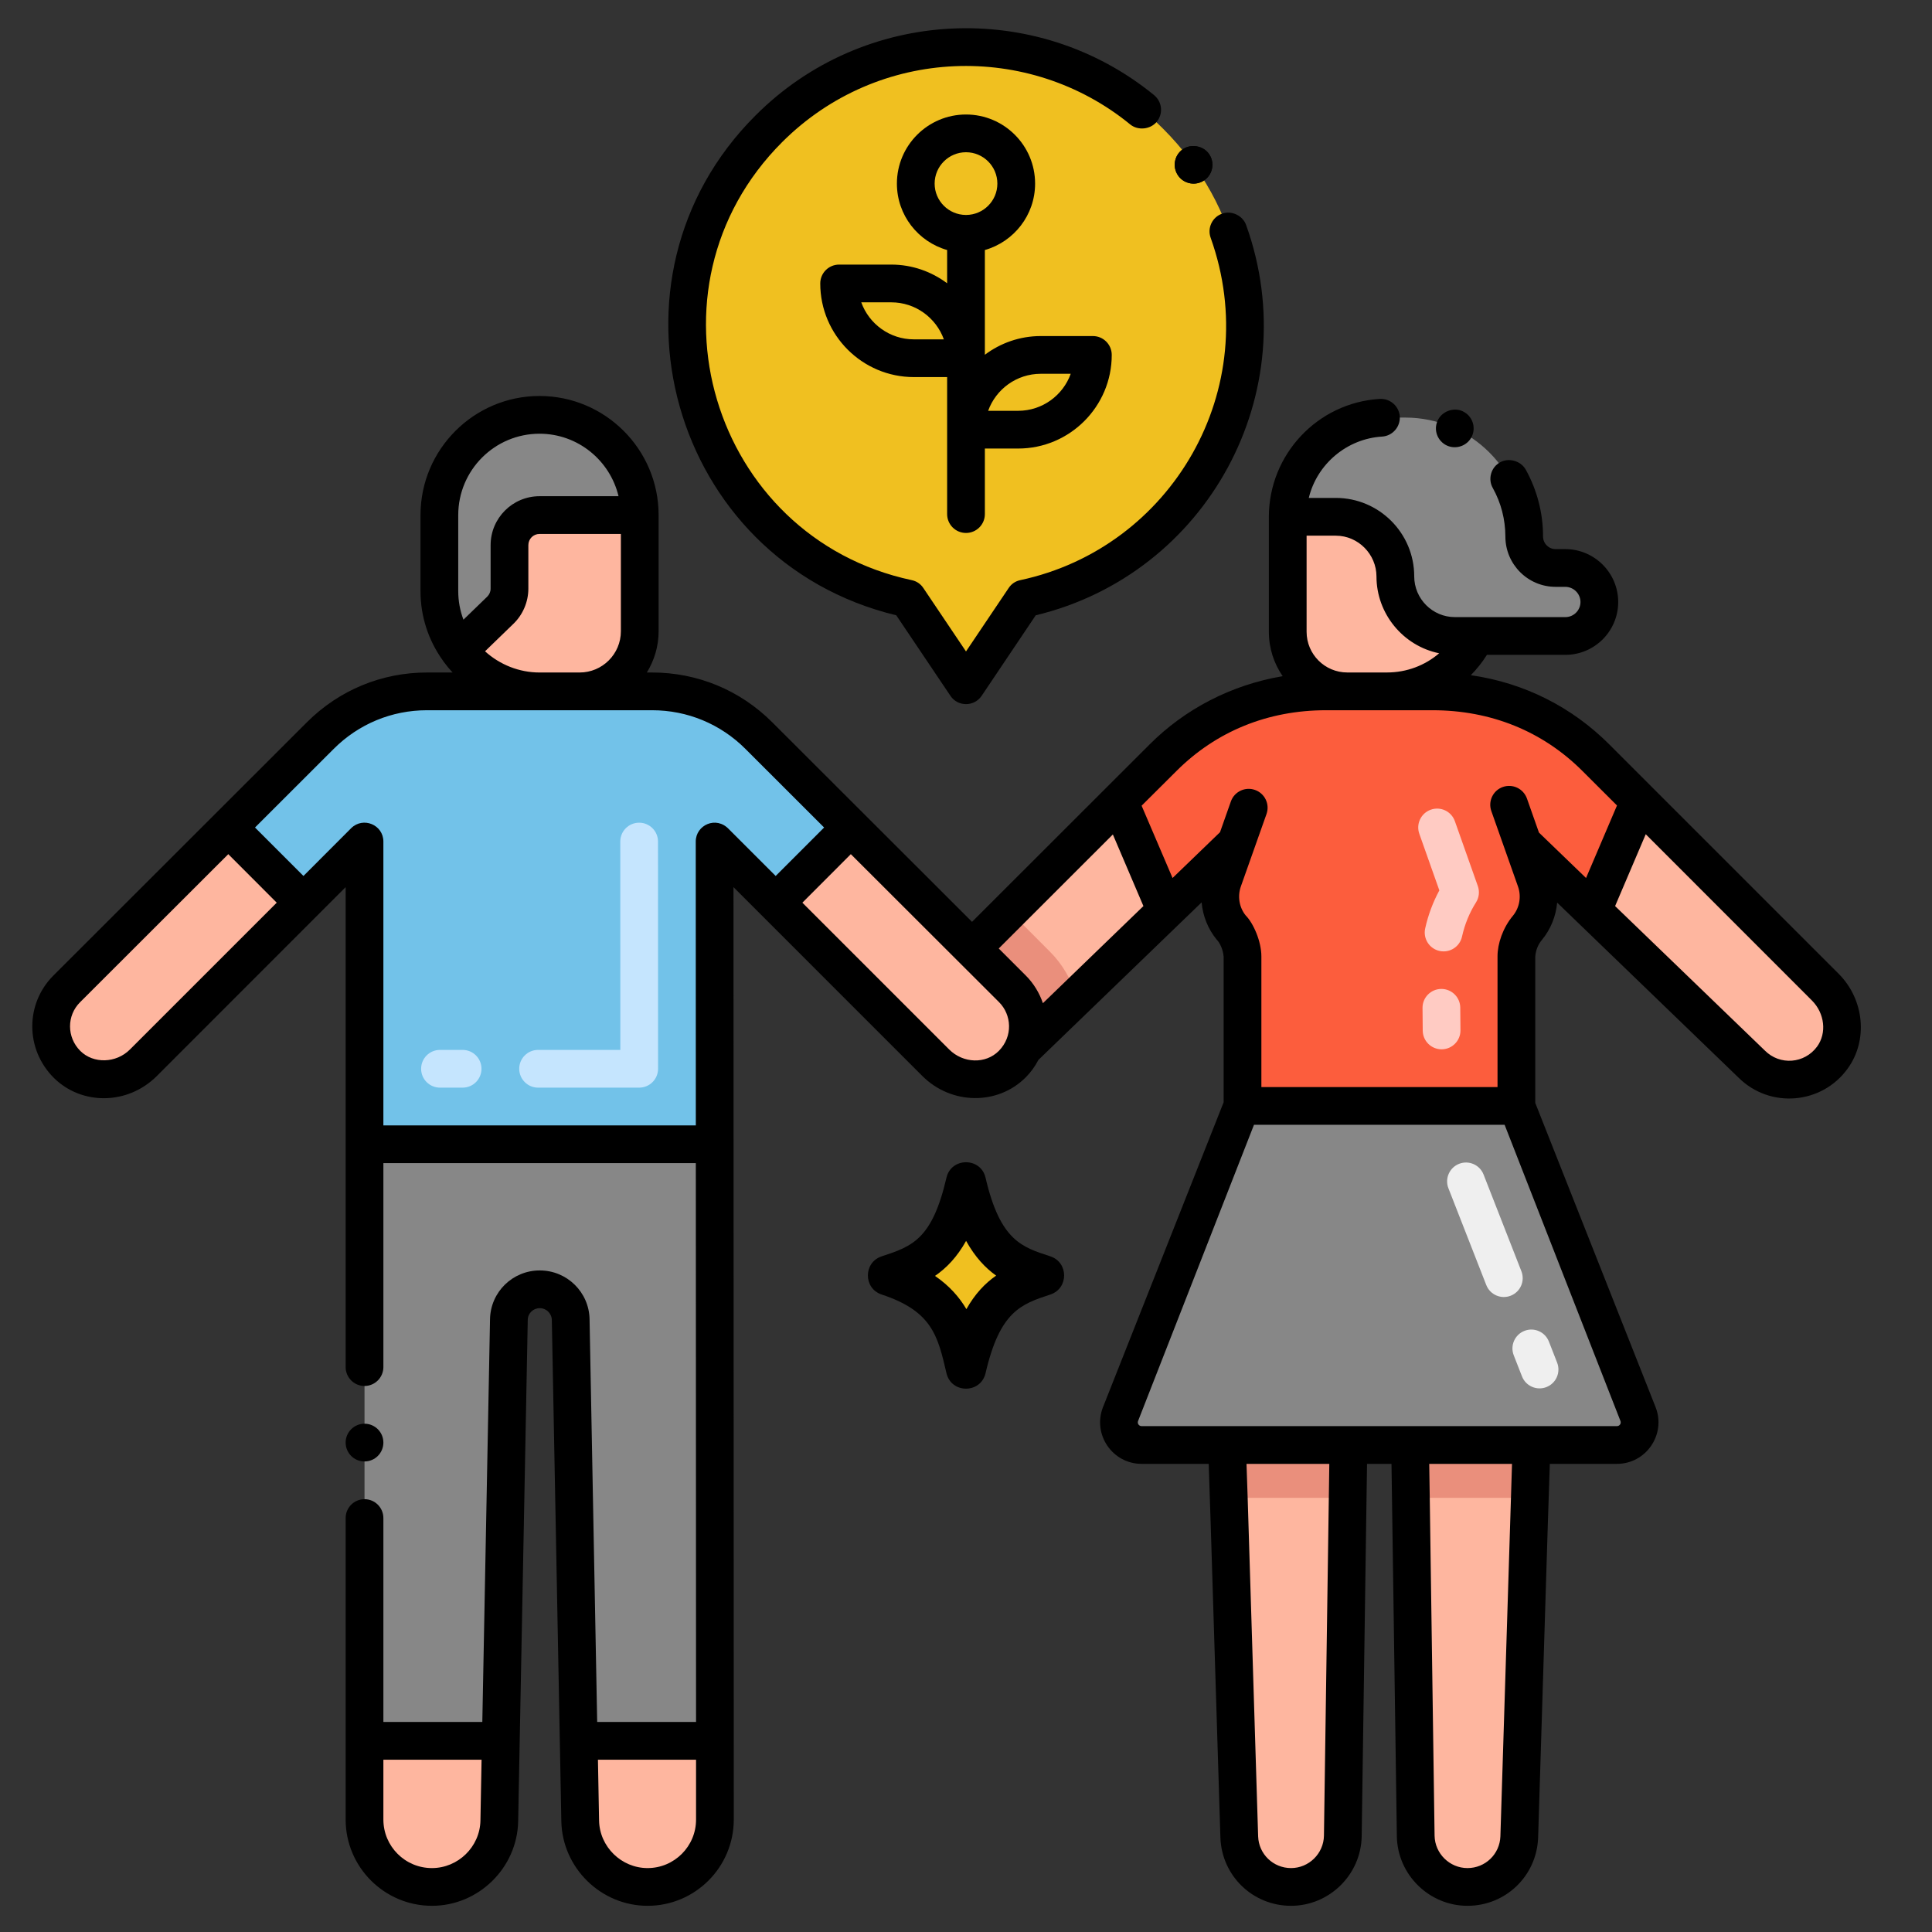 <?xml version="1.0" encoding="UTF-8"?> <svg xmlns="http://www.w3.org/2000/svg" height="512" viewBox="0 0 256 256" width="512"><rect x="0" y="0" width="256" height="256" fill="#333333" stroke="none"/><g id="Layer_1"><g><path d="m144.813 47.029h-6.907c-5.471 0-9.906 4.435-9.906 9.906h6.907c5.471 0 9.906-4.435 9.906-9.906z" fill="#13bf6d"></path></g><g><path d="m111.188 37.56h6.907c5.471 0 9.906 4.435 9.906 9.906h-6.907c-5.472 0-9.906-4.435-9.906-9.906z" fill="#13bf6d"></path></g><g><circle cx="128" cy="24.328" fill="#fc5d3d" r="6.656"></circle></g><g><path d="m101.876 17.063c-20.778 20.779-10.025 56.199 18.403 62.247l7.721 11.489 7.721-11.489c28.382-6.038 39.208-41.441 18.403-62.246-14.428-14.428-37.82-14.428-52.248-.001z" fill="#f0c020"></path></g><path d="m100.11 15.3c-21.756 21.7-11.263 59.026 18.65 66.23l7.17 10.66c.966 1.469 3.151 1.488 4.15 0l7.16-10.66c22.687-5.464 35.862-29.475 27.88-51.71-.45-1.26-1.93-1.97-3.2-1.5-1.265.442-1.983 1.867-1.5 3.19 7.154 20.023-5.19 41.084-25.22 45.36-.64.13-1.19.5-1.55 1.05l-5.65 8.4-5.65-8.4c-.36-.55-.91-.92-1.55-1.05-26.532-5.664-36.517-38.683-17.16-58.04 12.766-12.746 32.74-13.29 46.12-2.34 1.03.84 2.68.67 3.52-.36.858-1.062.737-2.604-.35-3.52-15.608-12.754-38.504-11.665-52.82 2.69z"></path><g><path d="m156.71 19.79c-1.13.8-1.39 2.37-.59 3.49.787 1.13 2.372 1.382 3.48.59 1.13-.8 1.39-2.36.59-3.48-.76-1.09-2.4-1.37-3.48-.6z"></path></g><path d="m148.31 106.188-14.55 14.54-4.96 4.95-16.06-16.03-9.96 9.96c7.98 7.97 19.05 19.05 21.22 21.22 2.79 2.77 7.35 2.96 10.12.19.62-.63 1.11-1.34 1.45-2.09l7.07-6.82 11.85-11.45z" fill="#feb69f"></path><path d="m135.57 138.928c1.2-2.63.69-5.8-1.43-7.91l-5.34-5.34 4.96-4.95c1.52 1.52 2.4 2.4 5.33 5.34 1.71 1.7 2.91 3.8 3.55 6.04z" fill="#ea8f7c"></path><path d="m40.21 119.608-21.22 21.22c-2.77 2.77-7.35 2.96-10.12.19-2.82-2.83-2.74-7.29-.02-10l21.4-21.37z" fill="#feb69f"></path><path d="m102.78 119.608c-3.89-3.9-7.05-7.06-8.09-8.1l.01 40.11h-46.4v-40.11l-8.09 8.1-9.96-9.96 12.2-12.19c3.75-3.75 8.83-5.85 14.13-5.85h29.83c5.3 0 10.38 2.1 14.13 5.85l12.2 12.19z" fill="#72c2e9"></path><path d="m94.73 230.67h-18.05l-1.06-55.82c-.04-2.18-1.82-4.01-4.1-4.01-2.23 0-4.05 1.78-4.09 4.01l-1.07 55.82h-18.06v-79.05h46.4z" fill="#878787"></path><g fill="#feb69f"><path d="m178.68 191.469-.11 7-.64 44.81c-.06 3.75-3.11 6.75-6.86 6.75-3.7 0-6.73-2.93-6.86-6.62l-1.39-44.94-.24-7z"></path><path d="m202.94 191.469-.24 7-1.39 44.94c-.13 3.69-3.16 6.62-6.86 6.62-3.75 0-6.8-3-6.86-6.75l-.64-44.81-.11-7z"></path><path d="m242.8 140.138c-2.55 3.52-7.63 3.92-10.7.85l-21.07-20.33 6.19-14.5 24.64 24.64c2.49 2.49 3.01 6.49.94 9.34z"></path><path d="m71.491 54.968c-7.328 0-13.27 5.942-13.27 13.278v10.092c0 2.939.956 5.655 2.573 7.854 2.413 3.282 6.308 5.416 10.697 5.416h5.313c4.397 0 7.965-3.56 7.965-7.965v-15.397c0-7.358-5.963-13.278-13.278-13.278z"></path></g><path d="m84.769 68.246h-13.278c-2.2 0-3.983 1.783-3.983 3.983v5.769c0 1.078-.437 2.11-1.211 2.86l-5.504 5.334c-1.617-2.198-2.573-4.914-2.573-7.854v-10.092c0-7.336 5.942-13.278 13.27-13.278 7.316 0 13.279 5.92 13.279 13.278z" fill="#878787"></path><path d="m162.58 191.469h16.1l-.11 7h-15.75z" fill="#ea8f7c"></path><path d="m202.94 191.469-.24 7h-15.75l-.11-7z" fill="#ea8f7c"></path><path d="m66.36 230.67-.2 10.62c-.1 4.86-4.07 8.74-8.92 8.74h-.01c-4.93 0-8.93-4-8.93-8.93v-10.43z" fill="#feb69f"></path><path d="m94.73 230.67v10.42.02c0 4.92-4 8.92-8.92 8.92-4.86 0-8.83-3.88-8.93-8.74l-.2-10.62z" fill="#feb69f"></path><g><path d="m139.182 166.475c-3.729-1.228-6.641-2.022-8.591-10.421-.635-2.737-4.548-2.73-5.181 0-1.907 8.213-4.566 9.092-8.591 10.422-2.424.801-2.43 4.248 0 5.051 6.686 2.209 7.444 5.476 8.591 10.421.637 2.743 4.545 2.742 5.182 0 1.905-8.212 4.709-9.139 8.591-10.421 2.423-.802 2.428-4.249-.001-5.052z"></path></g><g><path d="m131.992 169.025c-1.48 1.03-2.8 2.42-3.94 4.44-.94-1.59-2.25-3.09-4.16-4.4 1.55-1.07 2.93-2.51 4.12-4.64 1.2 2.16 2.56 3.59 3.98 4.6z" fill="#f0c020"></path></g><path d="m211.03 120.658-9.27-8.95 1.74 4.92c.76 2.15.35 4.54-1.1 6.3-.88 1.06-1.39 2.38-1.47 3.76v19.85h-36.29v-19.83c-.08-1.39-.59-2.71-1.47-3.77l-.01-.01c-1.45-1.76-1.86-4.15-1.1-6.3l1.76-4.97-9.33 9-6.18-14.47 5.82-5.81c5.44-5.43 12.87-8.77 21.57-8.77h14.12c8.76 0 16.18 3.33 21.64 8.79l5.76 5.76z" fill="#fc5d3d"></path><path d="m214.254 191.469h-62.986c-2.113 0-3.564-2.126-2.794-4.093l16.166-40.836c10.215 0 34.262-.001 36.29-.001l16.118 40.837c.769 1.967-.682 4.093-2.794 4.093z" fill="#878787"></path><path d="m191.019 139.039c-1.37 0-2.487-1.104-2.5-2.477l-.027-3c-.013-1.381 1.097-2.51 2.478-2.523h.022c1.37 0 2.487 1.104 2.5 2.477l.027 3c.013 1.381-1.097 2.51-2.478 2.523-.008 0-.016 0-.022 0zm-.271-13.032c-1.349-.296-2.202-1.63-1.905-2.979.386-1.759 1.028-3.482 1.877-5.048l-2.654-7.501c-.461-1.302.221-2.73 1.522-3.191 1.302-.463 2.73.221 3.19 1.523l3.042 8.596c.257.724.166 1.526-.246 2.174-.855 1.347-1.495 2.91-1.849 4.52-.294 1.344-1.624 2.202-2.977 1.906z" fill="#ffcbc3"></path><path d="m201.672 182.379-1.093-2.794c-.503-1.286.132-2.736 1.418-3.239 1.285-.505 2.735.132 3.238 1.417l1.093 2.794c.503 1.286-.132 2.736-1.418 3.239-1.28.502-2.734-.127-3.238-1.417zm-4.734-12.107-5.015-12.822c-.503-1.286.132-2.736 1.418-3.239 1.285-.505 2.735.132 3.238 1.417l5.015 12.822c.503 1.286-.132 2.736-1.418 3.239-1.28.502-2.734-.127-3.238-1.417z" fill="#efefef"></path><path d="m84.697 144.118h-13.397c-1.381 0-2.5-1.119-2.5-2.5s1.119-2.5 2.5-2.5h10.897l-.007-27.607c0-1.38 1.119-2.5 2.5-2.5 1.38 0 2.5 1.119 2.5 2.5l.008 30.107c-.001 1.38-1.12 2.5-2.501 2.5zm-23.397 0h-3c-1.381 0-2.5-1.119-2.5-2.5s1.119-2.5 2.5-2.5h3c1.381 0 2.5 1.119 2.5 2.5s-1.119 2.5-2.5 2.5z" fill="#c5e5fe"></path><circle cx="48.3" cy="191.15" r="2.5"></circle><path d="m159.6 23.87c1.12-.8 1.391-2.36.59-3.48-.77-1.09-2.399-1.37-3.479-.6-1.158.82-1.377 2.402-.59 3.49v.01c.803 1.113 2.366 1.375 3.479.58z"></path><g><path d="m195.569 84.274c-2.145 4.345-6.617 7.335-11.79 7.335h-5.26c-4.356 0-7.887-3.531-7.887-7.887v-15.245h6.372c4.356 0 7.887 3.531 7.887 7.887v.024c0 4.356 3.531 7.887 7.887 7.887h2.791z" fill="#feb69f"></path></g><g><path d="m201.964 71.103c0-8.711-7.062-15.773-15.773-15.773h-2.413c-7.256 0-13.147 5.883-13.147 13.147h6.372c4.356 0 7.887 3.531 7.887 7.887v.024c0 4.356 3.531 7.887 7.887 7.887h14.644c2.488 0 4.504-2.017 4.504-4.504 0-2.488-2.017-4.504-4.504-4.504h-1.294c-2.299-.002-4.163-1.865-4.163-4.164z" fill="#878787"></path></g><g><path d="m191.729 59.04c1.227.557 2.723.031 3.311-1.23.569-1.25.029-2.73-1.221-3.31 0 0 0-.01-.01-.01-1.22-.56-2.76.02-3.31 1.23-.594 1.296-.002 2.753 1.23 3.32z"></path><path d="m243.63 129.03c-10.719-10.719-19.695-19.695-30.4-30.4-4.916-4.916-11.219-8.146-18.339-9.163.797-.81 1.517-1.709 2.134-2.697h10.395c3.86 0 7-3.14 7-7s-3.14-7-7-7.01h-1.29c-.92 0-1.66-.74-1.67-1.66.01-3.1-.79-6.17-2.29-8.87-.65-1.16-2.23-1.62-3.4-.97-.59.33-1.01.86-1.189 1.5-.181.64-.11 1.32.22 1.9 1.1 1.98 1.66 4.15 1.67 6.44 0 3.67 2.98 6.66 6.66 6.66h1.29c1.1.01 2 .91 2 2.01s-.9 2-2 2h-14.64c-2.971 0-5.39-2.423-5.39-5.406 0-5.727-4.659-10.387-10.387-10.387h-3.583c1.091-4.509 5.07-7.847 9.709-8.127 1.386-.083 2.431-1.287 2.35-2.65-.09-1.36-1.26-2.42-2.649-2.34-.011 0-.011 0-.021 0-8.229.5-14.67 7.36-14.68 15.62 0 .003.001.006.001.01v15.232c0 2.18.678 4.203 1.83 5.875-6.86 1.157-12.955 4.375-17.601 9.013-5.57 5.558-17.041 17.024-23.56 23.54-17.452-17.428-11.477-11.459-26.49-26.46-4.25-4.24-9.89-6.58-15.9-6.58h-.7c.98-1.59 1.56-3.46 1.56-5.47v-15.39c0-8.7-7.08-15.78-15.78-15.78-8.69 0-15.77 7.08-15.77 15.78v10.09c0 3.32 1.03 6.49 2.96 9.18 0 .01.01.02.02.03.03.04.05.08.08.12.37.51.77.99 1.19 1.44h-3.39c-6.01 0-11.65 2.34-15.9 6.58-15.58 15.567-8.095 8.089-33.59 33.56-3.742 3.721-3.761 9.748.01 13.54 3.69 3.69 9.8 3.651 13.66-.19.144-.144 25.04-25.05 25.04-25.05v63.6c0 1.37 1.12 2.5 2.5 2.5s2.5-1.13 2.5-2.5v-27.03h41.4l.03 74.05h-13.1l-1.01-53.37c-.062-3.553-2.965-6.46-6.6-6.46-3.598 0-6.528 2.861-6.59 6.47l-1.02 53.36h-13.11v-27.02c0-1.38-1.12-2.5-2.5-2.5s-2.5 1.12-2.5 2.5v39.95c0 6.3 5.13 11.43 11.44 11.43 6.17 0 11.29-5.02 11.42-11.19.279-14.792-.001-.159 1.27-66.44.01-.88.71-1.56 1.59-1.56h.02c.85 0 1.56.7 1.58 1.56 1.313 69.138.976 51.363 1.26 66.44.13 6.17 5.25 11.19 11.43 11.19 6.3 0 11.42-5.12 11.42-11.44 0-24.185-.015-37.431-.04-123.54l25.05 25.05c3.83 3.8 9.95 3.88 13.66.17.7-.7 1.26-1.49 1.7-2.33 2.76-2.664 21.62-20.87 21.62-20.87.16 1.79.84 3.53 2.01 4.95.407.407.84 1.309.91 2.26v19.27l-15.99 40.41c-1.41 3.61 1.25 7.51 5.12 7.51h8.89c.21 6.1-.03-1.53 1.55 49.53.18 5.06 4.29 9.03 9.36 9.03 5.08 0 9.28-4.13 9.36-9.22.73-50.88.62-43.29.71-49.34h3.24l.71 49.35c.08 5.08 4.28 9.21 9.36 9.21 5.07 0 9.18-3.97 9.36-9.04 1.57-50.8 1.34-43.41 1.55-49.52h8.89c3.87 0 6.53-3.9 5.13-7.5l-15.95-40.33v-19.38c.06-.84.37-1.61.9-2.24 1.16-1.41 1.84-3.14 2-4.92.059.057 23.941 23.103 24 23.16 4.195 4.195 11.089 3.568 14.49-1.16 2.73-3.75 2.22-9.16-1.19-12.57zm-179.97 112.21c-.07 3.47-2.95 6.29-6.43 6.29-3.55 0-6.43-2.88-6.43-6.43v-7.93h13.01zm28.57-.13c0 3.54-2.88 6.42-6.42 6.42-3.47 0-6.36-2.82-6.43-6.29l-.15-8.07h13zm80.901-170.13h3.869c2.996 0 5.384 2.49 5.39 5.397v.012c0 4.911 3.51 9.194 8.307 10.174-1.889 1.62-4.317 2.544-6.918 2.544h-5.261c-2.971 0-5.387-2.417-5.387-5.387zm-112.411-2.73c0-5.95 4.83-10.78 10.77-10.78 5.08 0 9.34 3.54 10.47 8.28h-10.47c-3.57 0-6.48 2.9-6.48 6.48v5.77c0 .4-.17.79-.45 1.06l-3.15 3.05c-.45-1.19-.69-2.46-.69-3.77zm21.55 2.5v12.89c0 3.02-2.45 5.47-5.47 5.47h-5.31c-2.68 0-5.26-1.03-7.22-2.81l3.77-3.65c1.25-1.21 1.97-2.91 1.97-4.65v-5.77c0-.82.66-1.48 1.48-1.48zm-65.05 68.31c-1.83 1.84-4.85 1.92-6.58.19-1.813-1.813-1.805-4.696-.02-6.46l19.63-19.61 6.42 6.43zm79.37-29.18c-1.686-1.816-4.4-.565-4.4 1.63l.01 37.61h-41.4v-37.61c0-2.221-2.678-3.34-4.27-1.77l-6.32 6.33-6.42-6.42 10.43-10.42c3.3-3.3 7.69-5.12 12.36-5.12h29.83c4.67 0 9.06 1.82 12.36 5.12l10.43 10.42-6.42 6.42c-2.91-2.92-5.22-5.22-6.19-6.19zm35.76 29.37c-1.75 1.76-4.71 1.67-6.58-.19-6.12-6.13-13.36-13.37-19.45-19.45 3.94-3.952 2.476-2.486 6.42-6.43l19.64 19.61c1.67 1.67 1.87 4.53-.03 6.46zm5.84-6.32c-.44-1.32-1.23-2.64-2.28-3.68l-3.57-3.57 15.12-15.11 4.05 9.49zm37.24 110.31c-.04 2.36-1.99 4.29-4.36 4.29-2.36 0-4.28-1.85-4.36-4.2l-1.39-44.95-.15-4.41h10.97zm23.38.08c-.08 2.36-2 4.21-4.36 4.21-2.37 0-4.32-1.93-4.36-4.29l-.64-44.81-.07-4.46h10.97zm15.91-55.03c.13.32-.11.68-.47.68h-62.98c-.35 0-.6-.35-.47-.68l15.36-39.25h33.21zm-10.8-77.97-1.59-4.51c-.47-1.31-1.89-1.99-3.2-1.53-1.3.46-1.98 1.89-1.52 3.19 2.887 8.178.647 1.809 3.53 9.99.47 1.32.21 2.81-.66 3.87-1.35 1.614-2.05 3.72-2.05 5.38v17.33h-31.29v-17.31c0-2.015-1.08-4.43-2.08-5.43-.86-1.07-1.1-2.53-.64-3.84 2.112-5.965 1.353-3.82 3.4-9.6.46-1.3-.22-2.73-1.53-3.19-1.29-.46-2.73.22-3.19 1.52l-1.44 4.08-6.29 6.07-4.1-9.58c.128-.127 4.503-4.483 4.63-4.61 5.27-5.26 12.11-8.04 19.8-8.04h14.12c7.73 0 14.6 2.78 19.87 8.06.093.093 4.477 4.467 4.57 4.56l-4.1 9.61zm36.86 28.35c-1.663 2.274-4.934 2.547-6.94.52l-19.83-19.13 4.06-9.52 22.02 22.03c1.69 1.69 1.99 4.31.69 6.1z"></path></g><g><path d="m125.5 68.12c0 1.381 1.119 2.5 2.5 2.5s2.5-1.119 2.5-2.5v-8.686h4.407c6.84 0 12.405-5.565 12.405-12.405 0-1.381-1.119-2.5-2.5-2.5h-6.907c-2.777 0-5.335.929-7.405 2.477v-13.877c3.836-1.092 6.656-4.62 6.656-8.801 0-5.049-4.107-9.156-9.156-9.156s-9.156 4.107-9.156 9.156c0 4.181 2.82 7.709 6.656 8.801v4.407c-2.07-1.548-4.628-2.477-7.405-2.477h-6.907c-1.381 0-2.5 1.119-2.5 2.5 0 6.841 5.565 12.406 12.405 12.406h4.407zm-4.407-23.154c-3.206 0-5.943-2.049-6.971-4.906h3.973c3.206 0 5.943 2.049 6.971 4.906zm16.812 4.563h3.973c-1.027 2.856-3.765 4.905-6.971 4.905h-3.973c1.028-2.856 3.765-4.905 6.971-4.905zm-14.061-25.201c0-2.292 1.864-4.156 4.156-4.156s4.156 1.864 4.156 4.156c0 2.285-1.854 4.144-4.137 4.154-.007 0-.013-.002-.019-.002s-.013.002-.019.002c-2.283-.01-4.137-1.869-4.137-4.154z"></path></g></g></svg> 